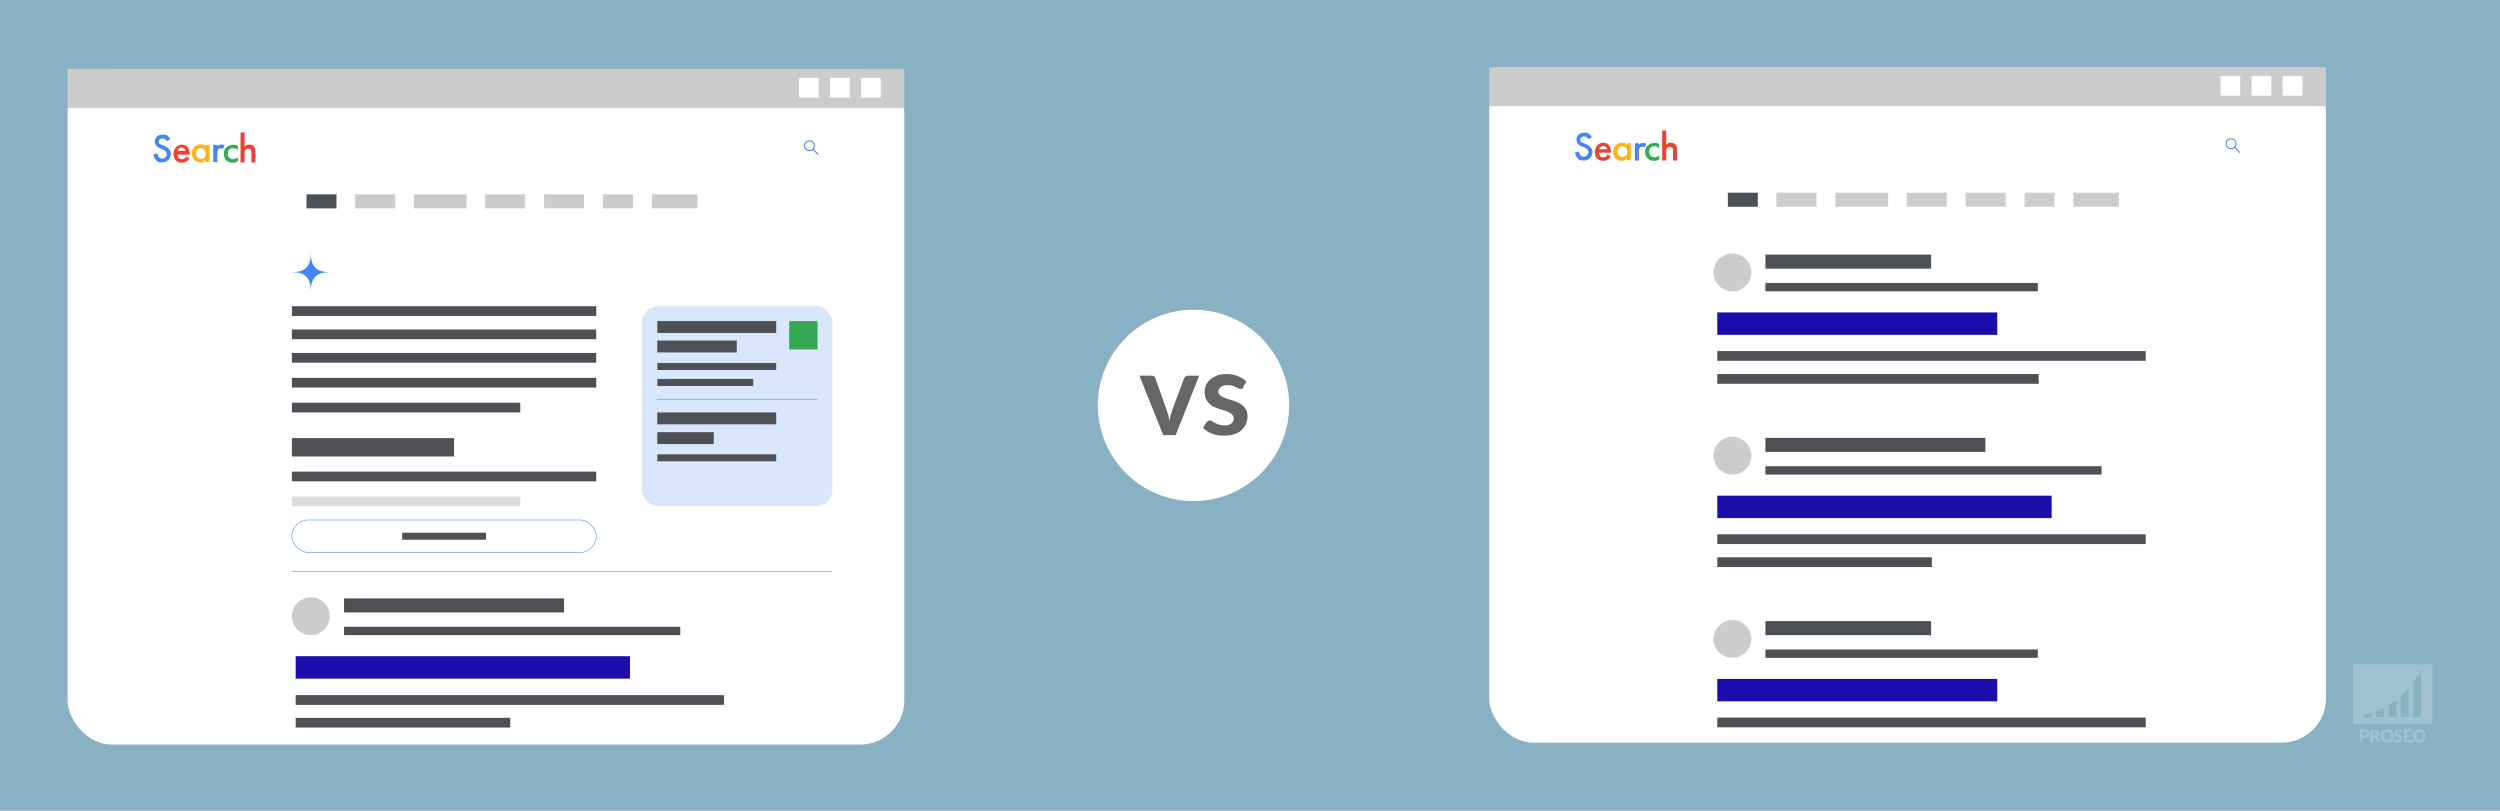 <?xml version="1.0" encoding="UTF-8"?> <svg xmlns="http://www.w3.org/2000/svg" xmlns:xlink="http://www.w3.org/1999/xlink" version="1.1" viewBox="0 0 925 300"><defs><style> .st0, .st1, .st2, .st3 { fill: #fff; } .st0, .st4, .st5 { opacity: .2; } .st6 { fill: #ea4335; } .st7 { fill: #1a0dab; } .st8 { fill: #4285f4; } .st9 { fill: #34a853; } .st4, .st10 { fill: #4d5156; } .st2 { filter: url(#drop-shadow-1); } .st11 { fill: #666; } .st12 { stroke-linecap: round; } .st12, .st13, .st14 { fill: none; stroke: #4285f4; stroke-miterlimit: 10; } .st12, .st14 { stroke-width: .4px; } .st15 { fill: #126688; opacity: .5; } .st3 { filter: url(#drop-shadow-2); } .st16 { fill: #ccc; } .st17 { fill: #d9e7fd; } .st18 { fill: #f7b518; } .st13 { stroke-width: .2px; } </style><filter id="drop-shadow-1" x="105.7" y="46.2" width="206" height="19" filterUnits="userSpaceOnUse"><feOffset dx=".5" dy=".5"></feOffset><feGaussianBlur result="blur" stdDeviation=".9"></feGaussianBlur><feFlood flood-color="#000" flood-opacity=".2"></feFlood><feComposite in2="blur" operator="in"></feComposite><feComposite in="SourceGraphic"></feComposite></filter><filter id="drop-shadow-2" x="631.2" y="44.6" width="207" height="19" filterUnits="userSpaceOnUse"><feOffset dx=".5" dy=".5"></feOffset><feGaussianBlur result="blur1" stdDeviation=".9"></feGaussianBlur><feFlood flood-color="#000" flood-opacity=".2"></feFlood><feComposite in2="blur1" operator="in"></feComposite><feComposite in="SourceGraphic"></feComposite></filter></defs><g id="bg"><rect class="st15" width="925" height="300"></rect></g><g id="watermerk"><g><path class="st0" d="M870.6,245.8v22h29.4v-22h-29.4ZM877.6,265.4h-2.9v-1s1.1,0,2.9-.6v1.6ZM882.1,265.4h-2.9v-2.1c.9-.3,1.9-.8,2.9-1.3v3.4ZM886.8,265.4h-2.9v-4.5c1-.6,1.9-1.3,2.9-2.1v6.5ZM891.2,265.4h-2.9v-7.8c1-.9,2-1.9,2.9-3v10.9ZM895.8,265.4h-2.9v-13c1-1.4,2-2.9,2.9-4.5v17.5Z"></path><g class="st5"><path class="st1" d="M874.8,269.9c.3,0,.6,0,.9.1.2,0,.4.2.6.3.2.1.3.3.3.5s.1.4.1.6,0,.5-.1.7c0,.2-.2.4-.3.5-.2.1-.4.3-.6.3-.2,0-.5.1-.9.1h-.6v1.6h-1.1v-4.8h1.7ZM874.8,272.2c.3,0,.5,0,.6-.2.1-.1.2-.3.2-.6s0-.2,0-.3c0,0,0-.2-.1-.2,0,0-.2-.1-.3-.1-.1,0-.2,0-.4,0h-.6v1.5h.6Z"></path><path class="st1" d="M880.9,274.7h-1c-.2,0-.3,0-.4-.2l-.8-1.4c0,0,0-.1-.1-.1,0,0-.1,0-.2,0h-.3v1.8h-1.1v-4.8h1.5c.3,0,.6,0,.9.1.2,0,.4.2.6.3.2.1.3.3.3.4,0,.2.1.4.1.6s0,.3,0,.4c0,.1-.1.3-.2.4,0,.1-.2.2-.3.3-.1,0-.3.2-.4.2,0,0,.1,0,.2.1,0,0,.1.1.2.2l1,1.7ZM878.6,272.1c.2,0,.3,0,.4,0,.1,0,.2,0,.3-.2s.1-.1.1-.2c0,0,0-.2,0-.3,0-.2,0-.4-.2-.5-.1-.1-.3-.2-.6-.2h-.4v1.4h.4Z"></path><path class="st1" d="M885.7,272.3c0,.3,0,.7-.2,1-.1.3-.3.6-.5.8-.2.2-.5.4-.8.5-.3.1-.6.2-1,.2s-.7,0-1-.2c-.3-.1-.6-.3-.8-.5-.2-.2-.4-.5-.5-.8-.1-.3-.2-.6-.2-1s0-.7.2-1c.1-.3.3-.6.5-.8s.5-.4.8-.5c.3-.1.6-.2,1-.2s.7,0,1,.2c.3.1.6.3.8.5.2.2.4.5.5.8.1.3.2.6.2,1ZM884.6,272.3c0-.2,0-.4,0-.6s-.1-.3-.3-.5c-.1-.1-.3-.2-.4-.3-.2,0-.4-.1-.6-.1s-.4,0-.6.1c-.2,0-.3.2-.4.3-.1.1-.2.3-.3.5s0,.4,0,.6,0,.5,0,.6c0,.2.1.3.3.5.1.1.3.2.4.3.2,0,.4.1.6.1s.4,0,.6-.1c.2,0,.3-.2.4-.3.1-.1.2-.3.3-.5,0-.2,0-.4,0-.6Z"></path><path class="st1" d="M888.7,270.9c0,0,0,0-.1.1s0,0-.1,0-.1,0-.2,0c0,0-.1,0-.2-.1,0,0-.2,0-.2-.1,0,0-.2,0-.3,0-.2,0-.4,0-.5.1s-.2.2-.2.4,0,.2,0,.2c0,0,.1.1.2.2,0,0,.2,0,.3.1s.3,0,.4.1c.1,0,.3.1.4.2.1,0,.2.1.3.2,0,0,.2.2.2.4,0,.1,0,.3,0,.5s0,.4-.1.6c0,.2-.2.4-.3.5-.1.1-.3.3-.5.3-.2,0-.5.1-.7.1s-.3,0-.5,0c-.2,0-.3,0-.4-.1-.1,0-.3-.1-.4-.2-.1,0-.2-.2-.3-.3l.3-.5s0,0,.1,0c0,0,0,0,.1,0s.1,0,.2,0,.1,0,.2.1c0,0,.2,0,.3.1.1,0,.2,0,.4,0s.4,0,.5-.1c.1,0,.2-.2.2-.4s0-.2,0-.3c0,0-.1-.1-.2-.2,0,0-.2,0-.3-.1-.1,0-.3,0-.4-.1-.1,0-.3,0-.4-.2s-.2-.1-.3-.2-.2-.2-.2-.4c0-.2,0-.3,0-.6s0-.4.1-.5c0-.2.2-.3.3-.5.1-.1.3-.2.5-.3s.4-.1.7-.1.3,0,.4,0c.1,0,.3,0,.4.1.1,0,.2,0,.3.2.1,0,.2.1.3.2l-.3.5Z"></path><path class="st1" d="M890.6,270.8v1.1h1.5v.8h-1.5v1.1h2v.8h-3.1v-4.8h3.1v.8h-2Z"></path><path class="st1" d="M897.6,272.3c0,.3,0,.7-.2,1-.1.3-.3.6-.5.8-.2.2-.5.4-.8.5-.3.1-.6.2-1,.2s-.7,0-1-.2c-.3-.1-.6-.3-.8-.5-.2-.2-.4-.5-.5-.8-.1-.3-.2-.6-.2-1s0-.7.2-1c.1-.3.3-.6.5-.8s.5-.4.8-.5c.3-.1.6-.2,1-.2s.7,0,1,.2c.3.1.6.3.8.5.2.2.4.5.5.8.1.3.2.6.2,1ZM896.5,272.3c0-.2,0-.4,0-.6s-.1-.3-.3-.5c-.1-.1-.3-.2-.4-.3-.2,0-.4-.1-.6-.1s-.4,0-.6.1c-.2,0-.3.2-.4.3-.1.1-.2.3-.3.5s0,.4,0,.6,0,.5,0,.6c0,.2.1.3.3.5.1.1.3.2.4.3.2,0,.4.1.6.1s.4,0,.6-.1c.2,0,.3-.2.4-.3.1-.1.2-.3.3-.5,0-.2,0-.4,0-.6Z"></path></g></g></g><g id="afbeelding"><rect class="st1" x="25" y="25.5" width="309.6" height="250" rx="16.4" ry="16.4"></rect><rect class="st16" x="25" y="25.5" width="309.6" height="14.5"></rect><path class="st2" d="M301.5,60.6H114.8c-3.6,0-6.5-2.7-6.5-6h0c0-3.3,2.9-6,6.5-6h186.7c3.6,0,6.5,2.7,6.5,6h0c0,3.3-2.9,6-6.5,6Z"></path><g><circle class="st14" cx="299.5" cy="53.9" r="1.8"></circle><line class="st12" x1="300.8" y1="55.2" x2="302.7" y2="57.1"></line></g><g><rect class="st10" x="113.4" y="71.9" width="11.1" height="5.2"></rect><rect class="st16" x="131.4" y="71.9" width="14.8" height="5.2"></rect><rect class="st16" x="179.5" y="71.9" width="14.8" height="5.2"></rect><rect class="st16" x="201.3" y="71.9" width="14.8" height="5.2"></rect><rect class="st16" x="223.1" y="71.9" width="11.1" height="5.2"></rect><rect class="st16" x="241.2" y="71.9" width="16.9" height="5.2"></rect><rect class="st16" x="153.1" y="71.9" width="19.5" height="5.2"></rect></g><rect class="st10" x="127.3" y="231.9" width="124.4" height="3.1"></rect><rect class="st7" x="109.4" y="242.8" width="123.7" height="8.3"></rect><rect class="st10" x="127.3" y="221.4" width="81.4" height="5.2"></rect><rect class="st10" x="109.4" y="257.2" width="158.5" height="3.6"></rect><rect class="st10" x="109.4" y="265.6" width="79.4" height="3.6"></rect><circle class="st16" cx="115" cy="228" r="7"></circle><rect class="st1" x="295.6" y="28.8" width="7.3" height="7.3"></rect><rect class="st1" x="307.1" y="28.8" width="7.3" height="7.3"></rect><rect class="st1" x="318.6" y="28.8" width="7.3" height="7.3"></rect><g><rect class="st10" x="108" y="130.6" width="112.6" height="3.6"></rect><rect class="st10" x="108" y="139.8" width="112.6" height="3.6"></rect><rect class="st10" x="108" y="121.9" width="112.6" height="3.6"></rect><rect class="st10" x="108" y="113.3" width="112.6" height="3.6"></rect><rect class="st10" x="108" y="149" width="84.5" height="3.6"></rect></g><rect class="st10" x="108" y="162.1" width="60" height="6.8"></rect><rect class="st10" x="108" y="174.5" width="112.6" height="3.6"></rect><rect class="st4" x="108" y="183.7" width="84.5" height="3.6"></rect><rect class="st17" x="237.5" y="113.3" width="70.5" height="74" rx="6" ry="6"></rect><rect class="st10" x="148.8" y="197.1" width="31" height="2.6"></rect><rect class="st13" x="108" y="192.4" width="112.6" height="12" rx="6" ry="6"></rect><line class="st13" x1="108" y1="211.4" x2="308" y2="211.4"></line><rect class="st10" x="243.2" y="134.3" width="44" height="2.6"></rect><rect class="st10" x="243.2" y="140.2" width="35.5" height="2.6"></rect><rect class="st10" x="243.2" y="118.8" width="44" height="4.4"></rect><rect class="st10" x="243.2" y="126" width="29.4" height="4.4"></rect><rect class="st10" x="243.2" y="168.1" width="44" height="2.6"></rect><rect class="st10" x="243.2" y="152.6" width="44" height="4.4"></rect><rect class="st10" x="243.2" y="159.9" width="20.9" height="4.4"></rect><rect class="st9" x="292" y="118.8" width="10.5" height="10.5"></rect><line class="st13" x1="243" y1="147.7" x2="302.5" y2="147.7"></line><path class="st8" d="M115,93.7c0,4.9-2.1,7-7,7,4.9,0,7,2.1,7,7,0-4.9,2.1-7,7-7-4.9,0-7-2.1-7-7Z"></path><g><path class="st8" d="M61.7,52.2c0-.2-.2-.4-.5-.6-.3-.3-.6-.4-1.1-.4-.9,0-1.4.6-1.4,1.2s.1.8,1.1,1.2l1,.4c1.8.8,2.4,1.8,2.4,2.9,0,1.9-1.4,3.2-3.2,3.2s-1.8-.4-2.4-1c-.5-.6-.8-1.3-.8-2l1.5-.3c0,.5.2,1,.4,1.3.3.4.7.6,1.3.6.9,0,1.7-.7,1.7-1.7s-.8-1.4-1.4-1.7l-1-.4c-.8-.3-2-1-2-2.5s1.1-2.6,2.9-2.6,1.7.4,2,.7c.3.2.6.6.8,1l-1.2.7Z"></path><path class="st6" d="M70.2,58.5c-.3.5-.7.9-1.1,1.2-.5.3-1.2.5-1.9.5s-1.5-.2-2.1-.8-.9-1.5-.9-2.4.3-1.9,1-2.6c.5-.5,1.2-.9,2.1-.9s1.7.4,2,.8c.8.8.9,2,.9,2.7v.2h-4.5c0,.5.2,1,.5,1.3.3.3.8.4,1.1.4s.7,0,1-.3c.3-.2.5-.5.6-.7l1.2.7ZM68.7,55.9c0-.3-.2-.6-.5-.9-.2-.2-.5-.4-1-.4s-.8.2-1,.4c-.2.2-.4.5-.5.8h2.9Z"></path><path class="st18" d="M76,53.6h1.5v6.3h-1.5v-.7c-.6.8-1.4.9-1.9.9-2,0-3.1-1.6-3.1-3.4s1.4-3.3,3.1-3.3,1.3.1,1.9.9v-.7ZM72.5,56.8c0,1.1.7,2,1.8,2s1.8-.7,1.8-2-.9-2-1.8-2-1.8.9-1.8,2Z"></path><path class="st8" d="M78.9,53.6h1.5v.6c.2-.2.4-.4.6-.5.3-.2.6-.2.9-.2s.8,0,1.2.3l-.6,1.3c-.3-.2-.6-.2-.8-.2-.3,0-.6,0-.9.3-.4.4-.4,1-.4,1.5v3.3h-1.5v-6.3Z"></path><path class="st9" d="M88,55.6c-.7-.7-1.3-.8-1.8-.8-.7,0-1.1.3-1.4.6-.3.3-.5.8-.5,1.5s.3,1.2.6,1.5c.3.3.8.5,1.3.5s1.3-.2,1.8-.8v1.6c-.4.2-.9.5-1.9.5s-1.8-.3-2.4-.9c-.5-.5-.9-1.2-.9-2.4s.5-2,1-2.4,1.3-.9,2.5-.9,1.1,0,1.7.5v1.7Z"></path><path class="st6" d="M89,49h1.5v5.2c.6-.6,1.3-.7,1.7-.7,1.2,0,1.7.6,1.9.9.4.6.4,1.3.4,1.8v3.9h-1.5v-3.7c0-.4,0-.8-.3-1.1-.2-.2-.5-.3-.8-.3s-.9.2-1.1.5c-.2.3-.3.8-.3,1.6v3h-1.5v-10.9Z"></path></g><rect class="st1" x="551" y="24.8" width="309.6" height="250" rx="16.4" ry="16.4"></rect><rect class="st16" x="551" y="24.8" width="309.6" height="14.5"></rect><path class="st3" d="M827.4,59.9h-186.7c-3.6,0-6.5-2.7-6.5-6h0c0-3.3,2.9-6,6.5-6h186.7c3.6,0,6.5,2.7,6.5,6h0c0,3.3-2.9,6-6.5,6Z"></path><g><circle class="st14" cx="825.5" cy="53.2" r="1.8"></circle><line class="st12" x1="826.8" y1="54.5" x2="828.7" y2="56.4"></line></g><g><rect class="st10" x="639.3" y="71.3" width="11.1" height="5.2"></rect><rect class="st16" x="657.3" y="71.3" width="14.8" height="5.2"></rect><rect class="st16" x="705.5" y="71.3" width="14.8" height="5.2"></rect><rect class="st16" x="727.3" y="71.3" width="14.8" height="5.2"></rect><rect class="st16" x="749.1" y="71.3" width="11.1" height="5.2"></rect><rect class="st16" x="767.1" y="71.3" width="16.9" height="5.2"></rect><rect class="st16" x="679.1" y="71.3" width="19.5" height="5.2"></rect></g><rect class="st10" x="653.2" y="104.7" width="100.8" height="3.1"></rect><rect class="st7" x="635.4" y="115.6" width="103.6" height="8.3"></rect><rect class="st10" x="653.2" y="94.2" width="61.3" height="5.2"></rect><rect class="st10" x="635.4" y="129.9" width="158.5" height="3.6"></rect><rect class="st10" x="635.4" y="138.4" width="118.9" height="3.6"></rect><circle class="st16" cx="641" cy="100.8" r="7"></circle><g><rect class="st10" x="653.2" y="240.3" width="100.8" height="3.1"></rect><rect class="st7" x="635.4" y="251.2" width="103.6" height="8.3"></rect><rect class="st10" x="653.2" y="229.8" width="61.3" height="5.2"></rect><rect class="st10" x="635.4" y="265.5" width="158.5" height="3.6"></rect><circle class="st16" cx="641" cy="236.4" r="7"></circle></g><g><rect class="st10" x="653.2" y="172.5" width="124.4" height="3.1"></rect><rect class="st7" x="635.4" y="183.4" width="123.7" height="8.3"></rect><rect class="st10" x="653.2" y="162" width="81.4" height="5.2"></rect><rect class="st10" x="635.4" y="197.7" width="158.5" height="3.6"></rect><rect class="st10" x="635.4" y="206.2" width="79.4" height="3.6"></rect><circle class="st16" cx="641" cy="168.6" r="7"></circle></g><rect class="st1" x="821.6" y="28.1" width="7.3" height="7.3"></rect><rect class="st1" x="833.1" y="28.1" width="7.3" height="7.3"></rect><rect class="st1" x="844.6" y="28.1" width="7.3" height="7.3"></rect><g><path class="st8" d="M587.7,51.5c0-.2-.2-.4-.5-.6-.3-.3-.6-.4-1.1-.4-.9,0-1.4.6-1.4,1.2s.1.8,1.1,1.2l1,.4c1.8.8,2.4,1.8,2.4,2.9,0,1.9-1.4,3.2-3.2,3.2s-1.8-.4-2.4-1c-.5-.6-.8-1.3-.8-2l1.5-.3c0,.5.2,1,.4,1.3.3.4.7.6,1.3.6.9,0,1.7-.7,1.7-1.7s-.8-1.4-1.4-1.7l-1-.4c-.8-.3-2-1-2-2.5s1.1-2.6,2.9-2.6,1.7.4,2,.7c.3.2.6.6.8,1l-1.2.7Z"></path><path class="st6" d="M596.1,57.8c-.3.5-.7.9-1.1,1.2-.5.3-1.2.5-1.9.5s-1.5-.2-2.1-.8-.9-1.5-.9-2.4.3-1.9,1-2.6c.5-.5,1.2-.9,2.1-.9s1.7.4,2,.8c.8.8.9,2,.9,2.7v.2h-4.5c0,.5.2,1,.5,1.3.3.3.8.4,1.1.4s.7,0,1-.3c.3-.2.5-.5.6-.7l1.2.7ZM594.7,55.3c0-.3-.2-.6-.5-.9-.2-.2-.5-.4-1-.4s-.8.2-1,.4c-.2.2-.4.5-.5.8h2.9Z"></path><path class="st18" d="M601.9,53h1.5v6.3h-1.5v-.7c-.6.8-1.4.9-1.9.9-2,0-3.1-1.6-3.1-3.4s1.4-3.3,3.1-3.3,1.3.1,1.9.9v-.7ZM598.5,56.1c0,1.1.7,2,1.8,2s1.8-.7,1.8-2-.9-2-1.8-2-1.8.9-1.8,2Z"></path><path class="st8" d="M604.9,53h1.5v.6c.2-.2.4-.4.6-.5.3-.2.6-.2.9-.2s.8,0,1.2.3l-.6,1.3c-.3-.2-.6-.2-.8-.2-.3,0-.6,0-.9.3-.4.4-.4,1-.4,1.5v3.3h-1.5v-6.3Z"></path><path class="st9" d="M613.9,54.9c-.7-.7-1.3-.8-1.8-.8-.7,0-1.1.3-1.4.6-.3.3-.5.8-.5,1.5s.3,1.2.6,1.5c.3.3.8.5,1.3.5s1.3-.2,1.8-.8v1.6c-.4.2-.9.5-1.9.5s-1.8-.3-2.4-.9c-.5-.5-.9-1.2-.9-2.4s.5-2,1-2.4,1.3-.9,2.5-.9,1.1,0,1.7.5v1.7Z"></path><path class="st6" d="M615,48.3h1.5v5.2c.6-.6,1.3-.7,1.7-.7,1.2,0,1.7.6,1.9.9.4.6.4,1.3.4,1.8v3.9h-1.5v-3.7c0-.4,0-.8-.3-1.1-.2-.2-.5-.3-.8-.3s-.9.2-1.1.5c-.2.3-.3.8-.3,1.6v3h-1.5v-10.9Z"></path></g><g><circle class="st1" cx="441.6" cy="150" r="35.4"></circle><g><path class="st11" d="M435.2,161h-4.8l-8.8-22h4.4c.4,0,.7,0,1,.3.3.2.4.4.5.7l4.2,11.8c.2.7.4,1.4.6,2,.2.7.3,1.3.4,2,.1-.7.3-1.3.4-2,.2-.7.4-1.3.6-2l4.4-11.8c.1-.3.3-.5.5-.7.3-.2.6-.3.9-.3h4.2l-8.7,22Z"></path><path class="st11" d="M460.1,143.3c-.1.2-.3.4-.5.5-.2,0-.4.1-.6.1s-.5,0-.8-.2c-.3-.1-.6-.3-1-.5s-.8-.3-1.3-.5c-.5-.1-1.1-.2-1.7-.2-1,0-1.9.2-2.5.7s-.9,1-.9,1.7.2.9.5,1.2c.3.3.7.6,1.2.8.5.2,1.1.5,1.7.7s1.3.4,2,.6c.7.2,1.3.5,2,.8s1.2.7,1.7,1.1c.5.5.9,1,1.2,1.6.3.6.5,1.4.5,2.3s-.2,2-.6,2.9c-.4.9-1,1.7-1.7,2.3-.7.7-1.7,1.2-2.8,1.5-1.1.4-2.3.5-3.8.5s-1.5,0-2.2-.2c-.7-.1-1.4-.3-2.1-.6-.7-.2-1.3-.5-1.8-.9s-1.1-.7-1.5-1.1l1.2-2c.2-.2.3-.4.6-.6s.5-.2.8-.2.6,0,.9.3.6.4,1,.6c.4.2.8.4,1.4.6s1.2.3,2,.3,1.2,0,1.6-.2c.5-.2.8-.3,1.1-.6.3-.2.5-.5.6-.8.1-.3.2-.7.2-1,0-.5-.2-.9-.5-1.3-.3-.3-.7-.6-1.2-.9-.5-.2-1.1-.5-1.7-.7-.7-.2-1.3-.4-2-.6-.7-.2-1.3-.5-2-.8-.7-.3-1.2-.7-1.7-1.2-.5-.5-.9-1.1-1.2-1.7-.3-.7-.5-1.5-.5-2.5s.2-1.8.5-2.6.9-1.5,1.6-2.1c.7-.6,1.6-1.1,2.6-1.5s2.2-.5,3.6-.5,2.9.3,4.1.8c1.2.5,2.3,1.2,3.1,2l-1.2,1.9Z"></path></g></g></g></svg> 